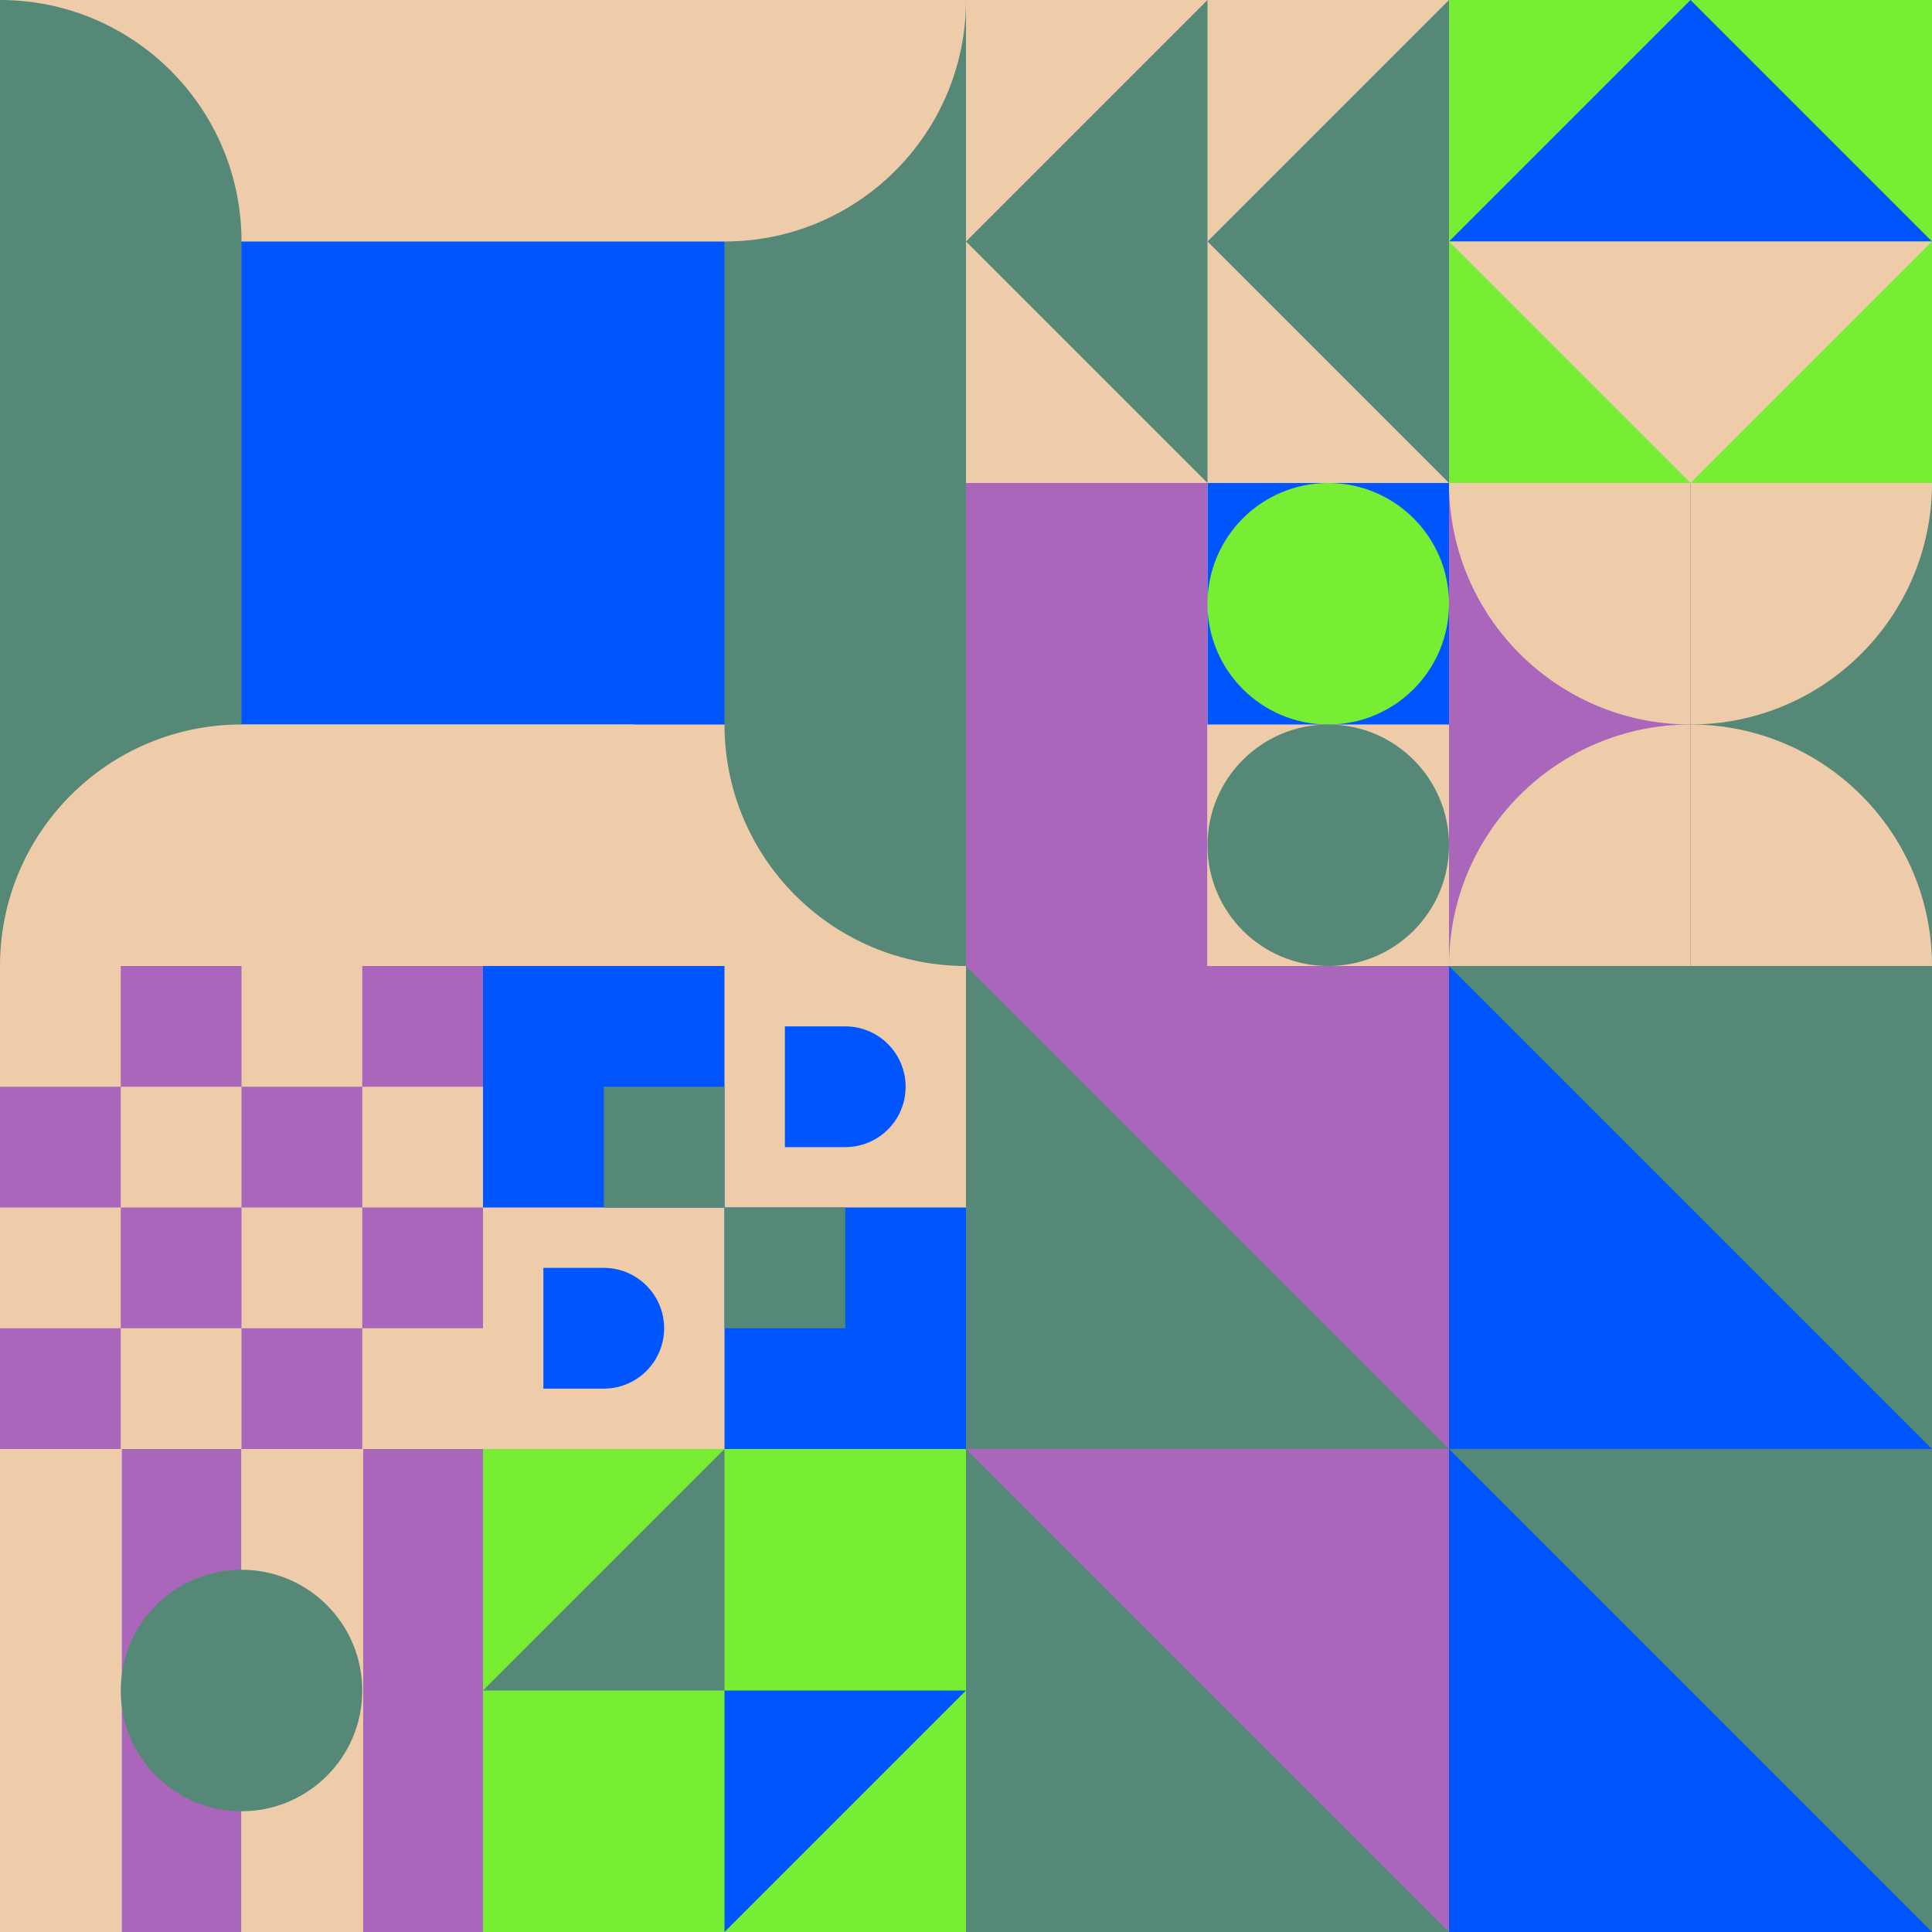 <svg id="geo" xmlns="http://www.w3.org/2000/svg" width="1280" height="1280" viewBox="0 0 1280 1280" fill="none" style="width:640px;height:640px"><g class="svg-image"><g class="block-0" transform="translate(0,0), scale(2), rotate(0, 160, 160)" height="640" width="640" clip-path="url(#trim)"><rect width="320" height="320" fill="#0055ff"/><path d="M320 320H0V320C0 275.817 35.817 240 80 240H320V320Z" fill="#eeccaa"/><path d="M320 0V320V320C275.817 320 240 284.183 240 240V0H320Z" fill="#558877"/><path d="M0 0L320 0V0C320 44.183 284.183 80 240 80L0 80V0Z" fill="#eeccaa"/><path d="M0 320V0V0C44.183 0 80 35.817 80 80V320H0Z" fill="#558877"/><path d="M210 320H0V320C0 275.817 35.817 240 80 240H210V320Z" fill="#eeccaa"/></g><g class="block-1" transform="translate(640,0), scale(1), rotate(90, 160, 160)" height="320" width="320" clip-path="url(#trim)"><style>@keyframes geo-18-a0_t{0%,13.636%{transform:translate(0,0)}50%,63.636%{transform:translate(0,160px)}to{transform:translate(0,320px)}}@keyframes geo-18-a1_t{0%,13.636%{transform:translate(0,-160px)}50%,63.636%{transform:translate(0,0)}to{transform:translate(0,160px)}}@keyframes geo-18-a2_t{0%,13.636%{transform:translate(0,-320px)}50%,63.636%{transform:translate(0,-160px)}to{transform:translate(0,0)}}@keyframes geo-18-a3_t{0%,13.636%{transform:translate(0,0)}50%,63.636%{transform:translate(0,160px)}to{transform:translate(0,320px)}}</style><rect width="320" height="320" fill="#eeccaa"/><path d="M320 0H0l160 160L320 0Z" fill="#558877" style="animation:2.2s ease-in-out infinite both geo-18-a0_t"/><path d="M320 0H0l160 160L320 0Z" fill="#558877" transform="translate(0 -160)" style="animation:2.2s ease-in-out infinite both geo-18-a1_t"/><path d="M320 0H0l160 160L320 0Z" fill="#558877" transform="translate(0 -320)" style="animation:2.2s ease-in-out infinite both geo-18-a2_t"/><path d="M320 160H0l160 160 160-160Z" fill="#558877" style="animation:2.2s ease-in-out infinite both geo-18-a3_t"/></g><g class="block-2" transform="translate(960,0), scale(1), rotate(180, 160, 160)" height="320" width="320" clip-path="url(#trim)"><rect width="320" height="320" fill="#77ee33"/><path d="M160 320 0 160h320L160 320Z" fill="#0055ff"/><path d="M160 0 0 160h320L160 0Z" fill="#eeccaa"/></g><g class="block-3" transform="translate(640,320), scale(1), rotate(0, 160, 160)" height="320" width="320" clip-path="url(#trim)"><rect width="320" height="320" fill="white"/><rect y="320" width="320" height="160" transform="rotate(-90 0 320)" fill="#aa66bb"/><rect x="160" y="320" width="320" height="160" transform="rotate(-90 160 320)" fill="#eeccaa"/><path d="M160 160V0H320V160H160Z" fill="#0055ff"/><circle cx="240" cy="80" r="80" fill="#77ee33"/><circle cx="240" cy="240" r="80" fill="#558877"/></g><g class="block-4" transform="translate(960,320), scale(1), rotate(0, 160, 160)" height="320" width="320" clip-path="url(#trim)"><rect width="320" height="320" fill="#0055ff"/><rect y="320" width="320" height="320" transform="rotate(-90 0 320)" fill="#558877"/><path d="M160 320V160C248.366 160 320 231.634 320 320H160Z" fill="#eeccaa"/><path d="M160 0V160C248.366 160 320 88.366 320 0L160 0Z" fill="#eeccaa"/><rect y="320" width="320" height="160" transform="rotate(-90 0 320)" fill="#aa66bb"/><path d="M160 320V160C71.634 160 0 231.634 0 320H160Z" fill="#eeccaa"/><path d="M160 0V160C71.634 160 0 88.366 0 0L160 0Z" fill="#eeccaa"/></g><g class="block-5" transform="translate(0,640), scale(1), rotate(90, 160, 160)" height="320" width="320" clip-path="url(#trim)"><rect width="320" height="320" fill="white"/><rect y="320" width="320" height="320" transform="rotate(-90 0 320)" fill="#eeccaa"/><rect y="80" width="80" height="80" transform="rotate(-90 0 80)" fill="#aa66bb"/><rect x="160" y="80" width="80" height="80" transform="rotate(-90 160 80)" fill="#aa66bb"/><rect x="80" y="160" width="80" height="80" transform="rotate(-90 80 160)" fill="#aa66bb"/><rect x="240" y="160" width="80" height="80" transform="rotate(-90 240 160)" fill="#aa66bb"/><rect y="240" width="80" height="80" transform="rotate(-90 0 240)" fill="#aa66bb"/><rect x="160" y="240" width="80" height="80" transform="rotate(-90 160 240)" fill="#aa66bb"/><rect x="80" y="320" width="80" height="80" transform="rotate(-90 80 320)" fill="#aa66bb"/><rect x="240" y="320" width="80" height="80" transform="rotate(-90 240 320)" fill="#aa66bb"/></g><g class="block-6" transform="translate(320,640), scale(1), rotate(90, 160, 160)" height="320" width="320" clip-path="url(#trim)"><style>@keyframes geo-43a0_t{0%,50%,56.818%,6.818%,to{transform:translate(240px,80px) scale(1,1) translate(-240px,-80px)}25%,31.818%,75%,81.818%{transform:translate(240px,80px) scale(.5,.5) translate(-240px,-80px)}}@keyframes geo-43a1_t{0%,6.818%,to{transform:translate(0,0)}}@keyframes geo-43a2_t{0%,6.818%,to{transform:translate(0,0)}}@keyframes geo-43a3_t{0%,50%,56.818%,6.818%,to{transform:translate(80px,240px) scale(1,1) translate(-80px,-240px)}25%,31.818%,75%,81.818%{transform:translate(80px,240px) scale(.5,.5) translate(-80px,-240px)}}@keyframes geo-43a4_t{0%,6.818%,to{transform:translate(0,0)}25%,31.818%{transform:translate(0,80px)}50%,56.818%{transform:translate(-80px,80px)}75%,81.818%{transform:translate(-80px,0)}}@keyframes geo-43a5_t{0%,6.818%,to{transform:translate(0,0)}25%,31.818%{transform:translate(0,-80px)}50%,56.818%{transform:translate(80px,-80px)}75%,81.818%{transform:translate(80px,0)}}</style><rect width="320" height="320" fill="#eeccaa"/><path d="M160 160V0h160v160H160Z" fill="#0055ff" style="animation:4.4s ease-in-out infinite both geo-43a0_t"/><path d="M40 120V80c0-22.1 17.9-40 40-40s40 17.9 40 40v40H40Z" fill="#0055ff" style="animation:4.4s ease-in-out infinite both geo-43a1_t"/><path d="M200 280v-40c0-22.1 17.9-40 40-40s40 17.9 40 40v40h-80Z" fill="#0055ff" style="animation:4.4s ease-in-out infinite both geo-43a2_t"/><path d="M0 320V160h160v160H0Z" fill="#0055ff" style="animation:4.4s ease-in-out infinite both geo-43a3_t"/><path d="M80 240v-80h80v80H80Z" fill="#558877" style="animation:4.4s ease-in-out infinite both geo-43a4_t"/><path d="M160 160V80h80v80h-80Z" fill="#558877" style="animation:4.4s ease-in-out infinite both geo-43a5_t"/></g><g class="block-7" transform="translate(640,640), scale(2), rotate(0, 160, 160)" height="640" width="640" clip-path="url(#trim)"><rect width="320" height="320" fill="#0055ff"/><rect width="320" height="320" fill="#558877"/><path d="M160 160V320H320L160 160Z" fill="#0055ff"/><path d="M160 0V160H320L160 0Z" fill="#0055ff"/><path d="M160 160V0H0L160 160Z" fill="#aa66bb"/><path d="M160 320V160H0L160 320Z" fill="#aa66bb"/></g><g class="block-8" transform="translate(0,960), scale(1), rotate(0, 160, 160)" height="320" width="320" clip-path="url(#trim)"><rect width="320" height="320" fill="white"/><rect y="320" width="320" height="80.64" transform="rotate(-90 0 320)" fill="#eeccaa"/><rect x="80.64" y="320" width="320" height="79.36" transform="rotate(-90 80.64 320)" fill="#aa66bb"/><rect x="160" y="320" width="320" height="80.64" transform="rotate(-90 160 320)" fill="#eeccaa"/><rect x="240.64" y="320" width="320" height="79.36" transform="rotate(-90 240.64 320)" fill="#aa66bb"/><circle cx="160" cy="160" r="80" fill="#558877"/></g><g class="block-9" transform="translate(320,960), scale(1), rotate(180, 160, 160)" height="320" width="320" clip-path="url(#trim)"><rect width="320" height="320" fill="#0055ff"/><rect width="320" height="320" fill="#77ee33"/><path d="M160 320V160H320L160 320Z" fill="#558877"/><path d="M160 0V160H0L160 0Z" fill="#0055ff"/></g></g><clipPath id="trim"><rect width="320" height="320" fill="white"/></clipPath><filter id="noiseFilter"><feTurbulence baseFrequency="0.5" result="noise"/><feColorMatrix type="saturate" values="0.10"/><feBlend in="SourceGraphic" in2="noise" mode="multiply"/></filter><rect transform="translate(0,0)" height="1280" width="1280" filter="url(#noiseFilter)" opacity="0.4"/></svg>